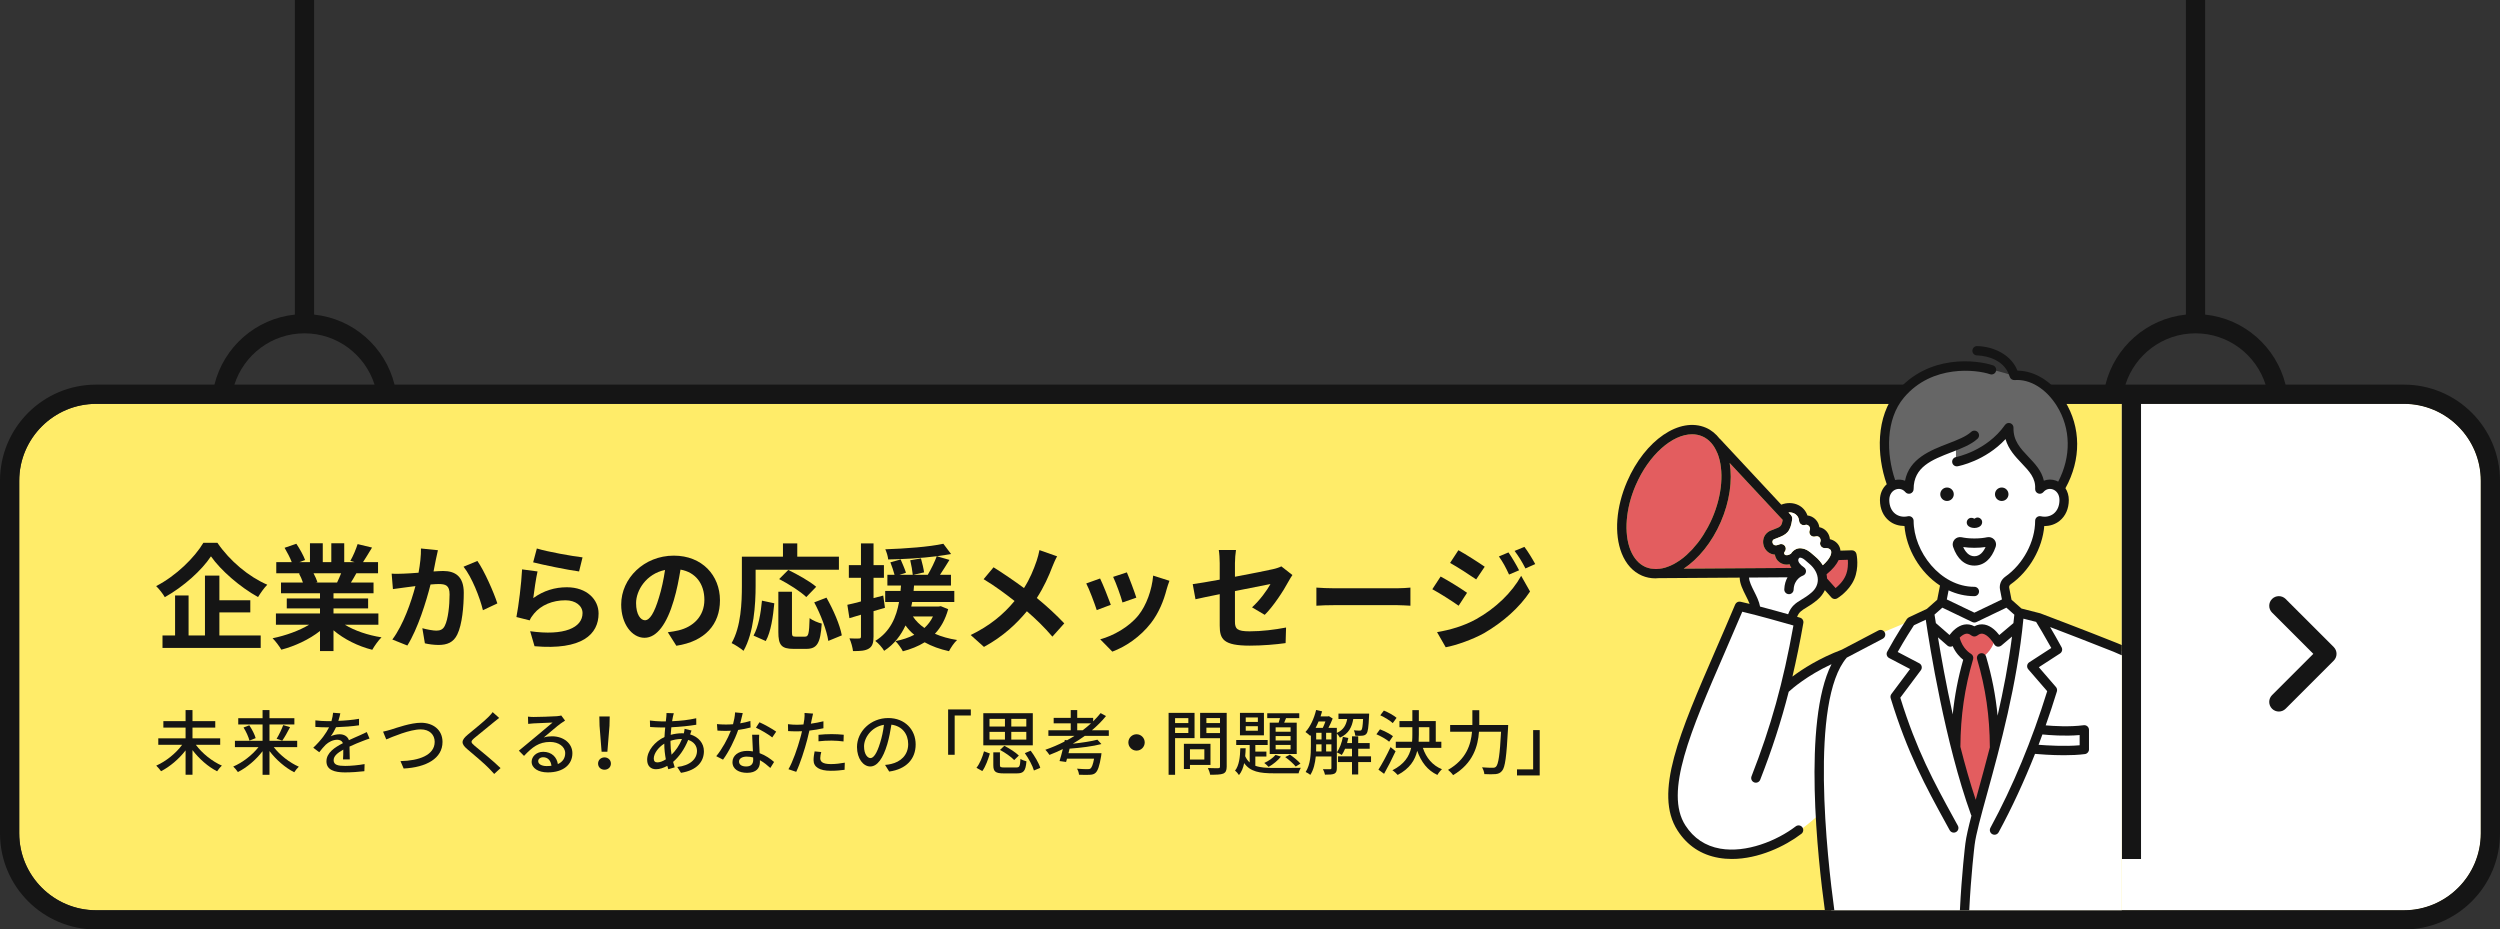 <?xml version="1.0" encoding="UTF-8"?>
<svg width="390px" height="145px" viewBox="0 0 390 145" version="1.1" xmlns="http://www.w3.org/2000/svg" xmlns:xlink="http://www.w3.org/1999/xlink">
    <rect x="0" y="0" width="390" height="145" fill="#333333" stroke="none"/>
    <title>banner_lp_pc</title>
    <g id="banner_lp_pc" stroke="none" stroke-width="1" fill="none" fill-rule="evenodd">
        <path d="M387,130 C387,136.617 381.617,142 375,142 L15,142 C8.383,142 3,136.617 3,130 L3,75 C3,68.383 8.383,63 15,63 L375,63 C381.617,63 387,68.383 387,75 L387,130 Z" id="Fill-1" fill="#FFEC69"></path>
        <path d="M387,130 C387,136.617 381.617,142 375,142 L331,142 L331,63 L375,63 C381.617,63 387,68.383 387,75 L387,130 Z" id="Fill-3" fill="#FFFFFF"></path>
        <path d="M364.5,102.001 L364.5,102.001 C364.5,102.398 364.342,102.779 364.061,103.061 L356.56,110.561 C355.974,111.147 355.024,111.147 354.439,110.561 C353.853,109.975 353.853,109.025 354.439,108.439 L360.879,102.001 L354.439,95.561 C353.853,94.975 353.853,94.025 354.439,93.439 C355.025,92.853 355.974,92.853 356.56,93.439 L364.061,100.939 C364.342,101.222 364.5,101.603 364.5,102.001" id="Fill-5" fill="#151515"></path>
        <g id="text" transform="translate(24.374, 110.672)" fill="#151515">
            <path d="M9.977,5.522 L9.977,4.51 L5.654,4.51 L5.654,2.838 L9.207,2.838 L9.207,1.826 L5.654,1.826 L5.654,0.099 L4.576,0.099 L4.576,1.826 L1.111,1.826 L1.111,2.838 L4.576,2.838 L4.576,4.51 L0.319,4.51 L0.319,5.522 L4.037,5.522 C3.069,6.853 1.496,8.107 0,8.767 C0.231,8.987 0.572,9.383 0.748,9.636 C2.123,8.932 3.531,7.744 4.576,6.391 L4.576,10.186 L5.654,10.186 L5.654,6.347 C6.699,7.711 8.107,8.954 9.493,9.647 C9.68,9.383 9.999,8.976 10.241,8.767 C8.745,8.118 7.161,6.853 6.182,5.522 L9.977,5.522 Z" id="Fill-68"></path>
            <path d="M21.988,5.885 L21.988,4.895 L17.665,4.895 L17.665,2.343 L21.548,2.343 L21.548,1.364 L17.665,1.364 L17.665,0.099 L16.587,0.099 L16.587,1.364 L12.792,1.364 L12.792,2.343 L16.587,2.343 L16.587,4.895 L12.275,4.895 L12.275,5.885 L15.949,5.885 C14.959,7.139 13.441,8.305 12.011,8.91 C12.242,9.119 12.572,9.504 12.737,9.768 C14.123,9.075 15.553,7.865 16.587,6.512 L16.587,10.197 L17.665,10.197 L17.665,6.49 C18.699,7.854 20.129,9.097 21.526,9.801 C21.691,9.526 22.021,9.141 22.241,8.932 C20.822,8.316 19.304,7.139 18.336,5.885 L21.988,5.885 Z M13.617,2.816 C14.024,3.454 14.409,4.323 14.541,4.862 L15.509,4.477 C15.366,3.927 14.937,3.102 14.519,2.475 L13.617,2.816 Z M19.656,4.873 C20.03,4.345 20.492,3.509 20.877,2.761 L19.81,2.442 C19.568,3.091 19.139,3.993 18.776,4.576 L19.656,4.873 Z" id="Fill-70"></path>
            <path d="M30.192,7.799 C30.181,7.282 30.159,6.413 30.148,5.797 C30.907,5.445 31.611,5.148 32.172,4.939 C32.502,4.807 32.975,4.631 33.272,4.543 L32.843,3.531 C32.491,3.707 32.172,3.85 31.809,4.015 C31.292,4.246 30.731,4.477 30.06,4.796 C29.851,4.191 29.29,3.872 28.608,3.872 C28.179,3.872 27.563,3.993 27.222,4.191 C27.541,3.762 27.827,3.256 28.047,2.772 C29.224,2.728 30.566,2.64 31.633,2.475 L31.633,1.463 C30.632,1.639 29.488,1.738 28.41,1.782 C28.564,1.309 28.652,0.891 28.718,0.605 L27.585,0.517 C27.563,0.858 27.475,1.331 27.332,1.826 L26.694,1.826 C26.177,1.826 25.396,1.782 24.824,1.705 L24.824,2.728 C25.429,2.772 26.188,2.794 26.639,2.794 L26.958,2.794 C26.507,3.707 25.77,4.763 24.494,5.973 L25.429,6.677 C25.792,6.215 26.111,5.819 26.43,5.511 C26.892,5.082 27.552,4.73 28.234,4.73 C28.63,4.73 28.982,4.884 29.114,5.269 C27.86,5.907 26.551,6.754 26.551,8.096 C26.551,9.449 27.816,9.823 29.444,9.823 C30.423,9.823 31.677,9.735 32.469,9.636 L32.502,8.525 C31.545,8.701 30.357,8.811 29.477,8.811 C28.377,8.811 27.673,8.668 27.673,7.92 C27.673,7.282 28.256,6.787 29.18,6.27 C29.18,6.809 29.169,7.425 29.136,7.799 L30.192,7.799 Z" id="Fill-72"></path>
            <path d="M35.385,3.465 L35.88,4.675 C36.87,4.268 39.554,3.113 41.259,3.113 C42.656,3.113 43.437,3.96 43.437,5.049 C43.437,7.139 40.995,7.997 38.102,8.063 L38.597,9.218 C42.172,9.031 44.658,7.623 44.658,5.071 C44.658,3.168 43.173,2.079 41.303,2.079 C39.697,2.079 37.53,2.86 36.65,3.135 C36.243,3.256 35.781,3.388 35.385,3.465" id="Fill-74"></path>
            <path d="M52.479,0.418 C52.336,0.649 52.017,0.968 51.764,1.232 C51.027,1.969 49.443,3.223 48.607,3.927 C47.584,4.785 47.474,5.324 48.53,6.204 C49.531,7.051 51.291,8.536 51.885,9.174 C52.149,9.46 52.457,9.757 52.721,10.065 L53.711,9.152 C52.644,8.096 50.587,6.435 49.674,5.676 C49.025,5.126 49.025,4.983 49.652,4.444 C50.422,3.795 51.929,2.607 52.655,1.991 C52.875,1.826 53.216,1.529 53.491,1.32 L52.479,0.418 Z" id="Fill-76"></path>
            <path d="M60.882,8.833 C60.145,8.833 59.584,8.536 59.584,8.063 C59.584,7.722 59.914,7.458 60.365,7.458 C61.091,7.458 61.564,7.986 61.652,8.789 C61.41,8.822 61.157,8.833 60.882,8.833 L60.882,8.833 Z M63.181,0.946 C63.06,0.99 62.862,1.012 62.488,1.056 C61.894,1.111 59.43,1.177 58.858,1.177 C58.594,1.177 58.264,1.155 57.989,1.122 L58.022,2.255 C58.264,2.222 58.55,2.2 58.825,2.178 C59.397,2.145 61.256,2.068 61.828,2.046 C61.278,2.519 60.024,3.564 59.419,4.07 C58.781,4.598 57.417,5.742 56.57,6.435 L57.373,7.249 C58.66,5.885 59.694,5.071 61.432,5.071 C62.763,5.071 63.797,5.797 63.797,6.82 C63.797,7.612 63.39,8.195 62.653,8.525 C62.499,7.48 61.718,6.611 60.365,6.611 C59.298,6.611 58.561,7.359 58.561,8.162 C58.561,9.141 59.573,9.823 61.08,9.823 C63.522,9.823 64.919,8.58 64.919,6.831 C64.919,5.313 63.566,4.191 61.74,4.191 C61.311,4.191 60.893,4.235 60.453,4.378 C61.223,3.74 62.543,2.585 63.104,2.189 C63.302,2.046 63.555,1.881 63.775,1.738 L63.181,0.946 Z" id="Fill-78"></path>
            <path d="M69.475,6.6 L70.377,6.6 L70.707,2.552 L70.74,1.1 L69.123,1.1 L69.156,2.552 L69.475,6.6 Z M69.926,9.405 C70.476,9.405 70.927,9.02 70.927,8.448 C70.927,7.876 70.476,7.48 69.926,7.48 C69.376,7.48 68.925,7.876 68.925,8.448 C68.925,9.02 69.376,9.405 69.926,9.405 L69.926,9.405 Z" id="Fill-80"></path>
            <path d="M80.222,4.895 C80.706,4.741 81.289,4.609 81.949,4.609 L82.015,4.609 C81.586,5.665 81.014,6.446 80.387,7.062 C80.288,6.479 80.222,5.841 80.222,5.159 L80.222,4.895 Z M78.176,8.261 C77.791,8.261 77.615,8.063 77.615,7.656 C77.615,6.897 78.297,5.929 79.254,5.335 C79.254,6.171 79.353,7.018 79.496,7.788 C79.012,8.096 78.55,8.261 78.176,8.261 L78.176,8.261 Z M82.422,3.025 C82.411,3.212 82.356,3.531 82.301,3.729 C82.202,3.718 82.103,3.718 81.993,3.718 C81.454,3.718 80.838,3.806 80.255,3.96 C80.288,3.553 80.321,3.157 80.354,2.783 C81.696,2.717 83.148,2.574 84.248,2.387 L84.237,1.375 C83.082,1.639 81.839,1.782 80.475,1.837 C80.519,1.573 80.563,1.32 80.607,1.111 C80.64,0.957 80.684,0.759 80.739,0.594 L79.595,0.561 C79.606,0.715 79.584,0.946 79.573,1.133 L79.496,1.87 L78.902,1.87 C78.341,1.87 77.384,1.782 77.01,1.727 L77.043,2.739 C77.505,2.772 78.352,2.816 78.869,2.816 L79.397,2.816 C79.353,3.289 79.309,3.795 79.287,4.301 C77.78,4.994 76.581,6.457 76.581,7.854 C76.581,8.866 77.197,9.328 77.956,9.328 C78.539,9.328 79.166,9.108 79.727,8.8 C79.771,8.987 79.826,9.163 79.881,9.328 L80.882,9.031 C80.794,8.767 80.706,8.481 80.629,8.184 C81.509,7.436 82.378,6.27 82.983,4.752 C83.885,5.038 84.358,5.709 84.358,6.457 C84.358,7.722 83.302,8.756 81.278,8.976 L81.861,9.889 C84.446,9.482 85.436,8.063 85.436,6.512 C85.436,5.28 84.611,4.29 83.291,3.894 C83.357,3.696 83.434,3.432 83.5,3.289 L82.422,3.025 Z" id="Fill-82"></path>
            <path d="M96.711,3.465 C96.172,3.069 94.885,2.343 94.104,2.002 L93.554,2.849 C94.291,3.179 95.49,3.872 96.095,4.367 L96.711,3.465 Z M92.685,1.793 C92.19,1.947 91.651,2.079 91.101,2.167 C91.266,1.551 91.409,0.946 91.497,0.572 L90.298,0.462 C90.276,1.034 90.144,1.705 89.979,2.31 C89.594,2.343 89.22,2.354 88.857,2.354 C88.417,2.354 87.9,2.332 87.471,2.288 L87.548,3.3 C87.988,3.333 88.439,3.344 88.857,3.344 C89.121,3.344 89.374,3.333 89.638,3.322 C89.165,4.554 88.252,6.226 87.361,7.293 L88.417,7.832 C89.308,6.633 90.254,4.73 90.782,3.201 C91.508,3.102 92.179,2.959 92.718,2.816 L92.685,1.793 Z M93.125,7.876 C93.125,8.437 92.85,8.899 92.036,8.899 C91.288,8.899 90.914,8.58 90.914,8.118 C90.914,7.678 91.387,7.359 92.113,7.359 C92.465,7.359 92.806,7.403 93.114,7.491 C93.125,7.645 93.125,7.766 93.125,7.876 L93.125,7.876 Z M92.96,3.949 C92.982,4.664 93.037,5.687 93.081,6.545 C92.784,6.49 92.487,6.468 92.168,6.468 C90.815,6.468 89.891,7.194 89.891,8.217 C89.891,9.35 90.914,9.889 92.179,9.889 C93.609,9.889 94.17,9.141 94.17,8.217 L94.17,7.92 C94.819,8.272 95.369,8.745 95.798,9.13 L96.381,8.195 C95.831,7.711 95.061,7.161 94.126,6.82 C94.093,6.204 94.06,5.577 94.049,5.225 C94.038,4.785 94.027,4.411 94.06,3.949 L92.96,3.949 Z" id="Fill-84"></path>
            <path d="M103.311,4.972 C103.982,4.895 104.653,4.862 105.368,4.862 C106.017,4.862 106.666,4.928 107.216,4.994 L107.249,3.949 C106.633,3.883 105.973,3.85 105.346,3.85 C104.642,3.85 103.894,3.894 103.311,3.96 L103.311,4.972 Z M104.081,1.848 C103.454,2.002 102.783,2.134 102.123,2.222 L102.255,1.584 C102.299,1.364 102.387,0.924 102.464,0.649 L101.133,0.55 C101.155,0.792 101.144,1.188 101.1,1.54 C101.078,1.738 101.023,2.024 100.968,2.343 C100.583,2.376 100.22,2.387 99.879,2.387 C99.461,2.387 99.076,2.365 98.548,2.299 L98.57,3.377 C98.966,3.399 99.362,3.421 99.868,3.421 C100.143,3.421 100.429,3.41 100.737,3.399 C100.66,3.751 100.572,4.114 100.473,4.444 C100.066,5.973 99.285,8.217 98.625,9.328 L99.835,9.735 C100.429,8.503 101.155,6.259 101.551,4.719 C101.672,4.257 101.793,3.773 101.892,3.3 C102.64,3.212 103.399,3.091 104.081,2.937 L104.081,1.848 Z M102.706,6.545 C102.618,6.996 102.541,7.458 102.541,7.909 C102.541,8.987 103.454,9.57 105.225,9.57 C106.05,9.57 106.776,9.504 107.381,9.416 L107.414,8.305 C106.699,8.437 105.951,8.525 105.236,8.525 C103.85,8.525 103.586,8.085 103.586,7.59 C103.586,7.326 103.652,6.985 103.74,6.644 L102.706,6.545 Z" id="Fill-86"></path>
            <path d="M111.418,7.59 C110.978,7.59 110.417,7.018 110.417,5.764 C110.417,4.422 111.561,2.717 113.519,2.398 C113.409,3.355 113.2,4.345 112.925,5.203 C112.419,6.886 111.891,7.59 111.418,7.59 L111.418,7.59 Z M114.344,9.691 C117.006,9.317 118.469,7.733 118.469,5.456 C118.469,3.168 116.808,1.342 114.19,1.342 C111.462,1.342 109.317,3.443 109.317,5.863 C109.317,7.678 110.307,8.899 111.385,8.899 C112.474,8.899 113.376,7.656 114.036,5.434 C114.333,4.411 114.531,3.355 114.685,2.376 C116.357,2.585 117.303,3.828 117.303,5.412 C117.303,7.172 116.06,8.184 114.663,8.503 C114.399,8.569 114.08,8.624 113.695,8.657 L114.344,9.691 Z" id="Fill-88"></path>
            <polygon id="Fill-90" points="123.532 7.073 124.555 7.073 124.555 0.946 127.074 0.946 127.074 0 123.532 0"></polygon>
            <path d="M136.743,0.583 L136.743,5.599 L129.021,5.599 L129.021,0.583 L136.743,0.583 Z M132.398,3.498 L129.989,3.498 L129.989,4.708 L132.398,4.708 L132.398,3.498 Z M135.731,3.498 L133.388,3.498 L133.388,4.708 L135.731,4.708 L135.731,3.498 Z M132.398,1.474 L129.989,1.474 L129.989,2.662 L132.398,2.662 L132.398,1.474 Z M135.731,1.474 L133.388,1.474 L133.388,2.662 L135.731,2.662 L135.731,1.474 Z M134.565,7.194 C134.07,6.71 133.102,6.072 132.299,5.676 L131.628,6.314 C132.431,6.743 133.388,7.414 133.839,7.898 L134.565,7.194 Z M128.867,9.614 C129.395,8.888 129.78,7.766 130.044,6.875 L129.131,6.534 C128.889,7.414 128.482,8.448 127.954,9.108 L128.867,9.614 Z M132.299,9.053 C131.727,9.053 131.617,8.998 131.617,8.69 L131.617,6.688 L130.583,6.688 L130.583,8.69 C130.583,9.691 130.913,9.977 132.2,9.977 L134.246,9.977 C135.313,9.977 135.621,9.614 135.753,8.096 C135.478,8.03 135.038,7.876 134.818,7.711 C134.752,8.877 134.675,9.053 134.169,9.053 L132.299,9.053 Z M135.5,6.82 C136.105,7.667 136.71,8.789 136.919,9.526 L137.909,9.108 C137.678,8.349 137.029,7.26 136.413,6.435 L135.5,6.82 Z" id="Fill-92"></path>
            <path d="M143.673,3.245 L143.673,2.167 L145.829,2.167 C145.422,2.541 144.982,2.904 144.531,3.245 L143.673,3.245 Z M148.601,4.125 L148.601,3.245 L145.972,3.245 C146.775,2.563 147.523,1.826 148.161,1.034 L147.325,0.572 C146.973,1.012 146.577,1.441 146.159,1.859 L146.159,1.32 L143.673,1.32 L143.673,0.099 L142.661,0.099 L142.661,1.32 L139.999,1.32 L139.999,2.167 L142.661,2.167 L142.661,3.245 L139.174,3.245 L139.174,4.125 L143.244,4.125 C142.87,4.367 142.485,4.587 142.089,4.807 L141.737,4.763 L141.682,5.016 C140.725,5.511 139.713,5.94 138.701,6.292 C138.899,6.49 139.218,6.886 139.339,7.095 C140.043,6.82 140.736,6.523 141.429,6.182 C141.253,6.875 141.077,7.557 140.912,8.052 L141.935,8.195 C141.979,8.041 142.034,7.865 142.078,7.678 L146.302,7.678 C146.137,8.591 145.95,9.053 145.741,9.218 C145.62,9.306 145.477,9.317 145.268,9.317 C144.993,9.317 144.289,9.306 143.64,9.24 C143.805,9.504 143.937,9.9 143.948,10.186 C144.619,10.219 145.257,10.219 145.598,10.197 C146.016,10.175 146.28,10.12 146.533,9.889 C146.885,9.559 147.149,8.833 147.402,7.282 C147.424,7.128 147.457,6.831 147.457,6.831 L142.309,6.831 C142.364,6.6 142.419,6.358 142.485,6.116 C144.19,5.995 146.126,5.753 147.446,5.401 L146.819,4.719 C145.895,4.972 144.421,5.192 142.98,5.346 C143.629,4.961 144.256,4.565 144.85,4.125 L148.601,4.125 Z" id="Fill-94"></path>
            <path d="M151.65,5.148 C151.65,5.852 152.222,6.424 152.926,6.424 C153.63,6.424 154.202,5.852 154.202,5.148 C154.202,4.444 153.63,3.872 152.926,3.872 C152.222,3.872 151.65,4.444 151.65,5.148" id="Fill-95"></path>
            <path d="M161.975,0.539 L161.975,4.477 L158.939,4.477 L158.939,10.197 L157.927,10.197 L157.927,0.539 L161.975,0.539 Z M161.007,2.849 L158.939,2.849 L158.939,3.674 L161.007,3.674 L161.007,2.849 Z M161.007,1.353 L158.939,1.353 L158.939,2.123 L161.007,2.123 L161.007,1.353 Z M164.461,5.357 L164.461,8.657 L161.26,8.657 L161.26,9.295 L160.314,9.295 L160.314,5.357 L164.461,5.357 Z M163.504,6.215 L161.26,6.215 L161.26,7.81 L163.504,7.81 L163.504,6.215 Z M166.991,0.539 L166.991,8.899 C166.991,9.515 166.848,9.834 166.452,10.01 C166.045,10.175 165.396,10.186 164.406,10.186 C164.373,9.9 164.208,9.427 164.054,9.141 C164.432,9.159 164.817,9.164 165.124,9.165 L165.402,9.164 C165.443,9.164 165.481,9.164 165.516,9.164 L165.682,9.163 C165.891,9.152 165.946,9.086 165.946,8.888 L165.946,8.888 L165.946,4.488 L162.844,4.488 L162.844,0.539 L166.991,0.539 Z M165.946,2.849 L163.823,2.849 L163.823,3.685 L165.946,3.685 L165.946,2.849 Z M165.946,1.342 L163.823,1.342 L163.823,2.123 L165.946,2.123 L165.946,1.342 Z" id="Fill-96"></path>
            <path d="M178.31,0.594 L178.31,1.353 L176.253,1.353 C176.154,1.595 176.055,1.848 175.956,2.068 L175.956,2.068 L177.914,2.068 L177.914,6.952 L173.701,6.952 L173.701,2.068 L175.098,2.068 C175.175,1.837 175.241,1.595 175.307,1.353 L175.307,1.353 L173.316,1.353 L173.316,0.594 L178.31,0.594 Z M176.957,5.533 L174.625,5.533 L174.625,6.226 L176.957,6.226 L176.957,5.533 Z M176.957,4.158 L174.625,4.158 L174.625,4.84 L176.957,4.84 L176.957,4.158 Z M176.957,2.794 L174.625,2.794 L174.625,3.476 L176.957,3.476 L176.957,2.794 Z M176.121,7.436 C176.704,7.843 177.408,8.47 177.76,8.91 L178.497,8.448 C178.134,8.03 177.441,7.436 176.836,7.051 L176.121,7.436 Z M174.603,7.095 C174.207,7.579 173.525,8.041 172.854,8.349 C173.052,8.481 173.371,8.8 173.525,8.965 C174.207,8.591 174.977,7.964 175.45,7.359 L174.603,7.095 Z M172.799,0.539 L172.799,4.037 L169.059,4.037 L169.059,0.539 L172.799,0.539 Z M171.853,2.618 L169.961,2.618 L169.961,3.322 L171.853,3.322 L171.853,2.618 Z M171.853,1.254 L169.961,1.254 L169.961,1.947 L171.853,1.947 L171.853,1.254 Z M171.457,7.348 L173.184,7.348 L173.184,6.578 L171.457,6.578 L171.457,5.544 L173.382,5.544 L173.382,4.763 L168.476,4.763 L168.476,5.544 L170.577,5.544 L170.577,8.272 C170.291,8.019 170.06,7.7 169.873,7.293 C169.917,6.886 169.939,6.479 169.95,6.061 L169.114,6.061 C169.081,7.392 168.927,8.778 168.289,9.548 C168.498,9.702 168.784,10.032 168.905,10.241 C169.312,9.757 169.565,9.108 169.719,8.371 C170.654,9.724 172.15,9.966 174.383,9.966 L178.211,9.966 C178.255,9.702 178.42,9.317 178.552,9.108 C177.804,9.13 174.988,9.13 174.383,9.13 C173.206,9.13 172.227,9.075 171.457,8.789 L171.457,7.348 Z" id="Fill-97"></path>
            <path d="M180.939,0.088 L181.874,0.297 C181.797,0.561 181.72,0.825 181.632,1.089 L181.632,1.089 L182.787,1.089 L182.93,1.045 L183.524,1.419 C183.348,1.881 183.106,2.409 182.864,2.871 L182.864,2.871 L184.173,2.871 L184.173,3.663 C185.218,3.201 185.614,2.431 185.79,1.496 L185.79,1.496 L184.426,1.496 L184.426,0.649 L189.211,0.649 L189.211,0.649 L189.21,0.753 C189.209,0.832 189.206,0.938 189.2,1.001 C189.123,2.783 189.024,3.52 188.793,3.784 C188.639,3.982 188.452,4.059 188.166,4.092 C187.935,4.125 187.495,4.125 187.055,4.103 C187.033,3.839 186.945,3.487 186.824,3.256 C187.209,3.3 187.561,3.3 187.715,3.3 C187.858,3.311 187.946,3.289 188.012,3.201 C188.133,3.069 188.21,2.618 188.265,1.496 L188.265,1.496 L186.736,1.496 C186.516,2.783 186.01,3.795 184.657,4.4 C184.558,4.213 184.36,3.938 184.173,3.762 L184.173,3.762 L184.173,9.141 C184.173,9.581 184.085,9.867 183.788,10.021 C183.48,10.164 183.04,10.175 182.325,10.175 C182.281,9.944 182.138,9.537 182.006,9.317 C182.299,9.323 182.572,9.326 182.78,9.327 L183.072,9.328 L183.072,9.328 L183.128,9.328 C183.271,9.317 183.326,9.273 183.326,9.13 L183.326,9.13 L183.326,7.337 L180.884,7.337 C180.785,8.36 180.554,9.416 180.037,10.208 C179.883,10.076 179.509,9.845 179.311,9.757 C180.048,8.602 180.125,6.985 180.125,5.753 L180.125,5.753 L180.125,4.004 L180.026,4.125 C179.861,3.971 179.487,3.652 179.278,3.52 C180.037,2.695 180.62,1.419 180.939,0.088 L180.939,0.088 Z M181.786,5.445 L180.95,5.445 L180.95,5.764 C180.95,6.017 180.95,6.281 180.939,6.556 L180.939,6.556 L181.786,6.556 L181.786,5.445 Z M183.326,5.445 L182.501,5.445 L182.501,6.556 L183.326,6.556 L183.326,5.445 Z M181.786,3.641 L180.95,3.641 L180.95,4.686 L181.786,4.686 L181.786,3.641 Z M183.326,3.641 L182.501,3.641 L182.501,4.686 L183.326,4.686 L183.326,3.641 Z M182.391,1.881 L181.324,1.881 C181.181,2.222 181.027,2.563 180.862,2.871 L180.862,2.871 L181.984,2.871 C182.127,2.585 182.27,2.222 182.391,1.881 L182.391,1.881 Z M189.508,7.315 L187.506,7.315 L187.506,6.127 L189.299,6.127 L189.299,5.247 L187.506,5.247 L187.506,4.191 L186.538,4.191 L186.538,5.247 L185.768,5.247 C185.845,4.983 185.911,4.719 185.966,4.455 L185.119,4.279 C184.943,5.192 184.624,6.083 184.173,6.699 C184.382,6.787 184.767,6.974 184.943,7.106 C185.13,6.831 185.306,6.501 185.46,6.127 L186.538,6.127 L186.538,7.315 L184.36,7.315 L184.36,8.206 L186.538,8.206 L186.538,10.142 L187.506,10.142 L187.506,8.206 L189.508,8.206 L189.508,7.315 Z" id="Fill-98"></path>
            <path d="M193.49,1.309 C193.05,0.924 192.192,0.451 191.51,0.176 L190.949,0.913 C191.642,1.232 192.489,1.749 192.896,2.134 L193.49,1.309 Z M192.929,4.169 C192.478,3.817 191.587,3.366 190.905,3.102 L190.344,3.872 C191.048,4.169 191.917,4.664 192.335,5.038 L192.929,4.169 Z M192.555,5.874 C191.972,7.139 191.202,8.547 190.663,9.394 L191.543,10.043 C192.137,8.987 192.808,7.678 193.336,6.523 L192.555,5.874 Z M196.966,2.772 L198.605,2.772 L198.605,5.038 L196.933,5.038 C196.955,4.642 196.966,4.257 196.966,3.861 L196.966,2.772 Z M200.475,5.995 L200.475,5.038 L199.606,5.038 L199.606,1.815 L196.966,1.815 L196.966,0.11 L195.954,0.11 L195.954,1.815 L193.941,1.815 L193.941,2.772 L195.954,2.772 L195.954,3.85 C195.954,4.246 195.943,4.642 195.91,5.038 L193.369,5.038 L193.369,5.995 L195.767,5.995 C195.459,7.326 194.7,8.547 192.841,9.493 C193.094,9.647 193.49,10.01 193.666,10.219 C195.547,9.229 196.372,7.898 196.713,6.457 C197.329,8.206 198.33,9.515 199.859,10.219 C200.013,9.933 200.343,9.526 200.574,9.328 C199.1,8.745 198.11,7.546 197.593,5.995 L200.475,5.995 Z" id="Fill-99"></path>
            <path d="M206.393,2.431 L206.393,2.156 L206.393,0.121 L205.315,0.121 L205.315,2.156 L205.315,2.431 L201.85,2.431 L201.85,3.476 L205.26,3.476 C205.095,5.456 204.38,7.788 201.52,9.427 C201.762,9.614 202.147,9.999 202.312,10.252 C205.436,8.404 206.184,5.742 206.349,3.476 L209.792,3.476 C209.605,7.073 209.374,8.58 209,8.932 C208.868,9.064 208.736,9.097 208.494,9.097 C208.219,9.097 207.548,9.097 206.822,9.031 C207.02,9.339 207.163,9.79 207.185,10.087 C207.834,10.12 208.538,10.131 208.934,10.087 C209.363,10.043 209.649,9.933 209.946,9.581 C210.43,9.02 210.639,7.392 210.881,2.937 C210.892,2.794 210.903,2.431 210.903,2.431 L206.393,2.431 Z" id="Fill-100"></path>
            <polygon id="Fill-101" points="215.82 3.223 214.797 3.223 214.797 9.35 212.278 9.35 212.278 10.296 215.82 10.296"></polygon>
        </g>
        <g id="text" transform="translate(24.36, 84.682)" fill="#151515">
            <path d="M7.362,0 C6.012,2.286 3.114,5.148 0,6.75 C0.468,7.2 1.08,7.992 1.35,8.478 C4.32,6.804 7.092,4.302 8.55,2.106 C10.098,4.32 13.104,6.912 15.894,8.46 C16.308,7.794 16.794,7.092 17.334,6.534 C14.454,5.292 11.502,2.844 9.558,0 L7.362,0 Z M9.864,10.854 L14.688,10.854 L14.688,8.964 L9.864,8.964 L9.864,5.112 L7.614,5.112 L7.614,14.454 L5.058,14.454 L5.058,8.208 L2.952,8.208 L2.952,14.454 L0.99,14.454 L0.99,16.398 L16.308,16.398 L16.308,14.454 L9.864,14.454 L9.864,10.854 Z" id="Fill-7"></path>
            <path d="M28.854,4.752 C28.656,5.238 28.44,5.76 28.224,6.192 L24.858,6.192 L25.164,6.138 C25.038,5.742 24.804,5.22 24.552,4.752 L28.854,4.752 Z M34.668,12.78 L34.668,11.016 L27.666,11.016 L27.666,10.224 L33.066,10.224 L33.066,8.676 L27.666,8.676 L27.666,7.866 L33.912,7.866 L33.912,6.192 L30.384,6.192 C30.654,5.76 30.942,5.274 31.23,4.752 L34.614,4.752 L34.614,3.006 L32.274,3.006 C32.688,2.376 33.174,1.566 33.678,0.738 L31.428,0.198 C31.176,0.99 30.726,2.07 30.294,2.808 L30.942,3.006 L29.34,3.006 L29.34,0.072 L27.324,0.072 L27.324,3.006 L25.992,3.006 L25.992,0.072 L23.994,0.072 L23.994,3.006 L22.356,3.006 L23.238,2.682 C22.986,1.98 22.392,0.918 21.87,0.144 L20.034,0.774 C20.43,1.458 20.898,2.322 21.15,3.006 L18.738,3.006 L18.738,4.752 L22.5,4.752 L22.284,4.788 C22.518,5.202 22.752,5.742 22.896,6.192 L19.476,6.192 L19.476,7.866 L25.56,7.866 L25.56,8.676 L20.376,8.676 L20.376,10.224 L25.56,10.224 L25.56,11.016 L18.684,11.016 L18.684,12.78 L23.85,12.78 C22.302,13.716 20.178,14.472 18.162,14.886 C18.612,15.318 19.224,16.146 19.53,16.668 C21.672,16.11 23.886,15.066 25.56,13.752 L25.56,16.884 L27.666,16.884 L27.666,13.644 C29.322,15.048 31.5,16.128 33.714,16.686 C34.038,16.11 34.668,15.21 35.154,14.742 C33.066,14.418 30.978,13.716 29.448,12.78 L34.668,12.78 Z" id="Fill-13"></path>
            <path d="M41.31,0.882 C41.328,1.998 41.184,3.294 40.932,4.662 C40.032,4.734 39.186,4.788 38.628,4.806 C37.98,4.824 37.386,4.86 36.738,4.806 L36.936,7.218 C37.494,7.128 38.412,7.002 38.916,6.948 C39.258,6.894 39.816,6.822 40.446,6.75 C39.798,9.18 38.592,12.744 36.846,15.084 L39.186,16.02 C40.824,13.392 42.12,9.198 42.804,6.498 C43.308,6.462 43.74,6.426 44.028,6.426 C45.162,6.426 45.774,6.624 45.774,8.046 C45.774,9.81 45.54,11.934 45.036,12.924 C44.766,13.518 44.298,13.698 43.704,13.698 C43.236,13.698 42.21,13.518 41.526,13.32 L41.922,15.678 C42.516,15.822 43.362,15.93 44.046,15.93 C45.396,15.93 46.386,15.534 46.98,14.292 C47.736,12.744 47.988,9.9 47.988,7.794 C47.988,5.238 46.656,4.392 44.766,4.392 C44.406,4.392 43.866,4.428 43.272,4.464 C43.398,3.816 43.542,3.168 43.632,2.628 C43.722,2.178 43.848,1.62 43.956,1.152 L41.31,0.882 Z M47.952,3.726 C49.23,5.31 50.508,8.532 50.976,10.512 L53.226,9.45 C52.686,7.758 51.192,4.356 50.112,2.826 L47.952,3.726 Z" id="Fill-18"></path>
            <path d="M58.812,3.042 C60.198,3.402 64.176,4.23 65.976,4.464 L66.516,2.268 C64.95,2.088 61.08,1.404 59.388,0.882 L58.812,3.042 Z M59.496,4.464 L57.084,4.14 C56.976,6.354 56.544,9.828 56.202,11.574 L58.272,12.096 C58.416,11.736 58.614,11.448 58.938,11.052 C60.054,9.702 61.836,8.964 63.852,8.964 C65.418,8.964 66.516,9.81 66.516,10.962 C66.516,13.23 63.69,14.544 58.344,13.788 L59.028,16.128 C66.444,16.776 69.018,14.274 69.018,11.016 C69.018,8.856 67.2,6.93 64.068,6.93 C62.214,6.93 60.45,7.452 58.83,8.622 C58.956,7.596 59.262,5.454 59.496,4.464 L59.496,4.464 Z" id="Fill-23"></path>
            <path d="M76.254,12.078 C75.588,12.078 74.868,11.196 74.868,9.396 C74.868,7.434 76.434,4.842 79.386,4.23 C79.17,5.706 78.846,7.236 78.432,8.55 C77.712,10.962 76.992,12.078 76.254,12.078 L76.254,12.078 Z M81.15,16.056 C85.65,15.372 87.954,12.708 87.954,8.964 C87.954,5.076 85.164,1.998 80.754,1.998 C76.128,1.998 72.546,5.526 72.546,9.63 C72.546,12.636 74.22,14.814 76.182,14.814 C78.126,14.814 79.674,12.618 80.736,9.018 C81.24,7.344 81.546,5.688 81.798,4.176 C84.192,4.59 85.524,6.426 85.524,8.892 C85.524,11.484 83.76,13.122 81.474,13.662 C81.006,13.77 80.502,13.86 79.818,13.95 L81.15,16.056 Z" id="Fill-28"></path>
            <path d="M93.516,4.194 L106.512,4.194 L106.512,2.16 L100.014,2.16 L100.014,0.09 L97.782,0.09 L97.782,2.16 L91.374,2.16 L91.374,6.696 C91.374,9.288 91.248,13.068 89.772,15.642 C90.276,15.876 91.23,16.488 91.626,16.848 C93.246,14.04 93.516,9.594 93.516,6.696 L93.516,4.194 Z M102.966,6.858 C101.994,6.012 100.05,4.932 98.61,4.23 L97.188,5.652 C98.664,6.408 100.554,7.614 101.418,8.46 L102.966,6.858 Z M95.1,15.318 C95.91,13.878 96.234,11.502 96.432,9.432 L94.506,9.018 C94.326,11.016 93.948,13.104 93.192,14.472 L95.1,15.318 Z M99.762,14.634 C99.258,14.634 99.186,14.544 99.186,13.896 L99.186,7.632 L97.062,7.632 L97.062,13.914 C97.062,15.912 97.512,16.542 99.42,16.542 L101.418,16.542 C103.092,16.542 103.632,15.678 103.83,12.6 C103.272,12.456 102.39,12.114 101.94,11.736 C101.868,14.22 101.76,14.634 101.22,14.634 L99.762,14.634 Z M102.66,9.288 C103.686,11.196 104.622,13.698 104.856,15.3 L106.962,14.436 C106.674,12.798 105.63,10.422 104.568,8.55 L102.66,9.288 Z" id="Fill-33"></path>
            <path d="M113.424,8.226 L111.912,8.622 L111.912,5.454 L113.532,5.454 L113.532,3.474 L111.912,3.474 L111.912,0.09 L109.95,0.09 L109.95,3.474 L108.06,3.474 L108.06,5.454 L109.95,5.454 L109.95,9.144 C109.158,9.36 108.438,9.54 107.826,9.666 L108.15,11.754 L109.95,11.214 L109.95,14.616 C109.95,14.85 109.86,14.922 109.644,14.922 C109.428,14.94 108.816,14.94 108.15,14.904 C108.42,15.48 108.654,16.362 108.708,16.884 C109.878,16.902 110.652,16.83 111.192,16.488 C111.732,16.146 111.912,15.606 111.912,14.616 L111.912,10.656 C112.506,10.494 113.1,10.314 113.694,10.134 L113.424,8.226 Z M121.182,11.484 C120.858,12.186 120.39,12.78 119.85,13.284 C119.094,12.762 118.5,12.168 118.05,11.484 L121.182,11.484 Z M122.406,9.882 L122.064,9.936 L117.798,9.936 C117.852,9.702 117.888,9.468 117.942,9.234 L124.512,9.234 L124.512,7.506 L118.158,7.506 C118.194,7.218 118.212,6.948 118.23,6.66 L123.99,6.66 L123.99,4.986 L122.28,4.986 C122.748,4.284 123.27,3.456 123.756,2.664 L121.776,2.088 C122.586,1.98 123.324,1.872 124.008,1.746 L122.802,0.144 C120.588,0.63 116.898,0.9 113.748,1.008 C113.946,1.44 114.162,2.124 114.198,2.592 C116.61,2.556 119.382,2.394 121.776,2.088 C121.452,2.97 120.876,4.14 120.372,4.986 L118.122,4.986 L119.796,4.608 C119.724,4.05 119.508,3.132 119.31,2.43 L117.636,2.718 C117.816,3.456 117.978,4.392 118.032,4.986 L115.962,4.986 L116.97,4.662 C116.808,4.122 116.43,3.258 116.142,2.592 L114.54,3.042 C114.774,3.636 115.044,4.428 115.188,4.986 L114.072,4.986 L114.072,6.66 L116.196,6.66 C116.16,6.93 116.142,7.218 116.124,7.506 L113.73,7.506 L113.73,9.234 L115.89,9.234 C115.476,11.538 114.558,13.842 112.182,15.3 C112.668,15.66 113.28,16.344 113.568,16.848 C115.17,15.804 116.196,14.4 116.898,12.888 C117.294,13.428 117.744,13.932 118.266,14.346 C117.402,14.796 116.412,15.12 115.332,15.336 C115.692,15.678 116.268,16.47 116.484,16.92 C117.726,16.596 118.896,16.128 119.886,15.516 C120.984,16.128 122.262,16.596 123.684,16.902 C123.954,16.362 124.494,15.57 124.944,15.156 C123.666,14.958 122.514,14.634 121.488,14.184 C122.424,13.194 123.108,11.952 123.558,10.35 L122.406,9.882 Z" id="Fill-38"></path>
            <path d="M137.796,1.134 C137.706,1.602 137.526,2.34 137.364,2.79 C136.878,4.194 136.302,5.616 135.384,7.056 C133.926,5.976 132.072,4.716 130.632,3.816 L129.084,5.67 C130.92,6.768 132.63,8.064 133.908,9.072 C132.144,11.214 130.002,12.96 127.068,14.382 L129.138,16.236 C132.18,14.58 134.25,12.582 135.834,10.674 C137.274,11.916 138.552,13.158 139.812,14.634 L141.666,12.564 C140.46,11.286 138.966,9.9 137.382,8.604 C138.462,6.948 139.272,5.148 139.812,3.708 C139.974,3.294 140.316,2.502 140.55,2.106 L137.796,1.134 Z" id="Fill-43"></path>
            <path d="M151.43,4.608 L149.288,5.31 C149.738,6.246 150.53,8.424 150.746,9.306 L152.906,8.55 C152.654,7.722 151.772,5.382 151.43,4.608 L151.43,4.608 Z M155.534,5.112 C155.336,7.362 154.472,9.756 153.248,11.286 C151.754,13.158 149.252,14.526 147.272,15.048 L149.162,16.974 C151.268,16.182 153.518,14.67 155.192,12.51 C156.416,10.926 157.172,9.054 157.64,7.236 C157.748,6.876 157.856,6.498 158.072,5.922 L155.534,5.112 Z M147.254,5.562 L145.094,6.336 C145.526,7.128 146.426,9.522 146.732,10.494 L148.928,9.666 C148.568,8.658 147.704,6.48 147.254,5.562 L147.254,5.562 Z" id="Fill-48"></path>
            <path d="M172.936,11.232 C174.232,9.972 175.87,7.488 176.662,5.994 C176.824,5.67 177.094,5.274 177.256,5.022 L175.528,3.672 C175.186,3.852 174.754,3.978 174.25,4.104 C173.44,4.284 170.92,4.806 168.292,5.292 L168.292,3.168 C168.292,2.556 168.364,1.656 168.454,1.116 L165.772,1.116 C165.862,1.656 165.916,2.574 165.916,3.168 L165.916,5.742 C164.134,6.066 162.55,6.336 161.704,6.444 L162.136,8.802 C162.892,8.622 164.314,8.334 165.916,8.01 L165.916,12.924 C165.916,15.048 166.51,16.038 170.614,16.038 C172.54,16.038 174.7,15.858 176.194,15.642 L176.266,13.212 C174.484,13.554 172.486,13.806 170.578,13.806 C168.616,13.806 168.292,13.41 168.292,12.294 L168.292,7.524 C170.848,7.02 173.278,6.534 173.836,6.426 C173.332,7.362 172.144,9 170.956,10.062 L172.936,11.232 Z" id="Fill-53"></path>
            <path d="M180.996,9.81 C181.662,9.756 182.868,9.72 183.894,9.72 L193.56,9.72 C194.316,9.72 195.234,9.792 195.666,9.81 L195.666,6.984 C195.198,7.02 194.388,7.092 193.56,7.092 L183.894,7.092 C182.958,7.092 181.644,7.038 180.996,6.984 L180.996,9.81 Z" id="Fill-58"></path>
            <path d="M210.962,1.494 L209.468,2.124 C210.116,3.042 210.53,3.816 211.052,4.95 L212.618,4.284 C212.204,3.456 211.484,2.25 210.962,1.494 M213.446,0.63 L211.916,1.26 C212.582,2.16 213.032,2.862 213.608,3.996 L215.138,3.312 C214.706,2.52 214.004,1.35 213.446,0.63 M203.15,1.152 L201.854,3.132 C203.042,3.798 204.914,5.004 205.922,5.706 L207.254,3.726 C206.318,3.078 204.338,1.8 203.15,1.152 M199.82,13.932 L201.17,16.29 C202.754,16.002 205.346,15.102 207.182,14.076 C210.116,12.366 212.672,10.098 214.328,7.596 L212.942,5.148 C211.52,7.722 209,10.188 205.94,11.898 C203.996,12.978 201.836,13.59 199.82,13.932 M200.378,5.256 L199.082,7.236 C200.288,7.884 202.16,9.09 203.186,9.81 L204.5,7.794 C203.582,7.146 201.602,5.904 200.378,5.256" id="Fill-63"></path>
        </g>
        <path d="M387,130 C387,136.617 381.617,142 375,142 L15,142 C8.383,142 3,136.617 3,130 L3,75 C3,68.383 8.383,63 15,63 L33.023,63 L36.025,63 L58.975,63 L61.976,63 L328.023,63 L331,63 L331,134 L334,134 L334,63 L353.975,63 L356.976,63 L375,63 C381.617,63 387,68.383 387,75 L387,130 Z M47.5,52 C52.628,52 56.952,55.363 58.432,60 L36.568,60 C38.047,55.363 42.372,52 47.5,52 L47.5,52 Z M342.5,52 C347.628,52 351.952,55.363 353.432,60 L331.568,60 C333.047,55.363 337.372,52 342.5,52 L342.5,52 Z M375,60 L356.547,60 C355.099,54.157 350.125,49.707 344,49.078 L344,0 L341,0 L341,49.078 C334.874,49.707 329.901,54.157 328.452,60 L61.547,60 C60.099,54.157 55.125,49.707 49,49.078 L49,0 L46,0 L46,49.078 C39.874,49.707 34.901,54.157 33.452,60 L15,60 C6.716,60 0,66.716 0,75 L0,130 C0,138.284 6.716,145 15,145 L375,145 C383.284,145 390,138.284 390,130 L390,75 C390,66.716 383.284,60 375,60 L375,60 Z" id="frame" fill="#151515"></path>
        <g id="illust" transform="translate(252.267, 53.989)">
            <path d="M16.181,27.424 C17.553,24.257 18.019,20.974 17.56,18.237 L25.831,27.112 C25.678,28.115 25.47,28.204 24.482,28.579 L23.98,28.773 C23.324,29.035 22.879,29.604 22.793,30.294 C22.702,31.013 23.016,31.749 23.592,32.168 C23.892,32.387 24.243,32.509 24.619,32.533 C24.665,32.879 24.816,33.214 25.069,33.492 C25.374,33.827 25.86,34.091 26.464,34.091 C26.606,34.091 26.756,34.07 26.91,34.039 C26.969,34.221 27.056,34.411 27.184,34.609 L10.398,34.719 C12.667,33.21 14.781,30.655 16.181,27.424" id="Fill-102" fill="#E35D5F"></path>
            <path d="M78.733,47.573 C78.402,47.37 78.068,47.178 77.733,47.01 C72.797,45.51 65.977,42.644 65.977,42.644 L62.737,41.606 L62.737,41.606 L60.85,39.94 L60.85,39.94 L60.164,37.091 C60.164,37.091 64.622,35.211 65.993,27.348 C69.65,27.69 71.308,23.018 68.694,21.754 C66.365,16.387 61.421,12.467 55.735,12.467 C50.048,12.467 45.104,16.387 42.776,21.754 C40.162,23.018 41.819,27.69 45.477,27.348 C46.848,35.211 51.306,37.091 51.306,37.091 L50.62,39.94 L50.62,39.94 L48.733,41.606 L48.733,41.606 L45.628,42.906 L39.97,45.307 C39.97,45.307 37.637,46.828 34.854,48.127 C32.482,49.235 30.172,50.54 26.13,53.53 C26.949,49.17 28.338,43.069 28.338,43.069 C26.249,42.471 20.15,40.84 19.094,40.593 C15.459,49.607 10.096,59.354 9.154,66.249 C8.267,72.745 8.787,74.994 11.855,77.248 C16.855,80.921 24.379,79.771 31.702,72.891 L33.403,88.01 L78.733,88.01 L78.733,47.573 Z" id="Fill-104" fill="#FFFFFF"></path>
            <path d="M42.777,21.754 C43.995,21.268 45.408,22.094 45.408,22.094 C45.554,18.354 51.109,16.022 52.863,15.633 L52.863,18.013 C57.442,16.604 60.123,14.516 60.805,13.058 C61.779,18.208 65.482,17.916 65.92,21.997 C67.236,20.928 69.039,22.143 69.039,22.143 C72.596,16.119 70.598,4.119 61.925,4.654 C54.373,2.176 49.647,2.711 45.603,6.306 C41.559,9.9 40.731,14.807 42.777,21.754" id="Fill-105" fill="#666666"></path>
            <path d="M52.646,45.261 C53.268,44.226 55.052,44.23 55.735,44.585 C57.108,43.858 58.231,44.481 58.878,45.729 C58.596,47.586 56.862,48.637 56.862,48.637 C56.862,48.637 59.02,55.002 59.017,62.156 L55.904,72.891 C53.742,66.974 52.522,61.399 52.522,61.399 C52.522,61.399 53.467,51.287 54.839,48.637 C52.898,47.544 52.646,45.261 52.646,45.261" id="Fill-106" fill="#E35D5F"></path>
            <path d="M52.522,23.114 C52.522,23.694 52.05,24.164 51.469,24.164 C50.887,24.164 50.415,23.694 50.415,23.114 C50.415,22.534 50.887,22.063 51.469,22.063 C52.05,22.063 52.522,22.534 52.522,23.114" id="Fill-107" fill="#151515"></path>
            <path d="M61.056,23.114 C61.056,23.694 60.585,24.164 60.003,24.164 C59.421,24.164 58.949,23.694 58.949,23.114 C58.949,22.534 59.421,22.063 60.003,22.063 C60.585,22.063 61.056,22.534 61.056,23.114" id="Fill-108" fill="#151515"></path>
            <path d="M55.735,28.378 C55.193,28.378 54.879,28.14 54.795,28.067 C54.491,27.802 54.461,27.341 54.726,27.038 C54.97,26.758 55.382,26.711 55.682,26.913 L55.796,26.913 C56.099,26.648 56.521,26.707 56.785,27.01 C57.05,27.314 56.979,27.802 56.676,28.067 C56.592,28.14 56.277,28.378 55.735,28.378 L55.735,28.378 Z" id="Fill-109" fill="#151515"></path>
            <path d="M53.99,31.348 C54.325,32.086 54.871,32.785 55.735,32.785 C56.601,32.785 57.147,32.086 57.481,31.348 C56.409,31.509 55.06,31.509 53.99,31.348 M55.735,34.243 C54.233,34.243 53.053,33.203 52.412,31.314 C52.279,30.922 52.367,30.488 52.642,30.18 C52.919,29.869 53.346,29.735 53.753,29.823 C54.147,29.909 54.811,30.012 55.735,30.012 C56.659,30.012 57.323,29.909 57.718,29.823 C58.125,29.736 58.552,29.87 58.828,30.18 C59.103,30.488 59.191,30.922 59.058,31.314 C58.419,33.203 57.239,34.243 55.735,34.243" id="Fill-110" fill="#151515"></path>
            <path d="M11.697,13.76 C8.625,13.76 4.965,16.943 2.901,21.706 C1.346,25.296 1.03,29.163 2.075,31.799 C2.591,33.098 3.414,34.022 4.454,34.47 C7.75,35.888 12.408,32.468 14.843,26.845 L14.843,26.844 C16.398,23.255 16.715,19.388 15.67,16.753 C15.154,15.453 14.331,14.529 13.291,14.08 C12.787,13.864 12.252,13.76 11.697,13.76" id="Fill-111" fill="#E35D5F"></path>
            <path d="M72.158,60.68 L72.158,62.272 C69.873,62.479 67.008,62.298 65.751,62.199 C65.955,61.664 66.153,61.124 66.35,60.584 C67.334,60.685 69.787,60.885 72.158,60.68 L72.158,60.68 Z M61.826,43.22 L59.621,45.082 C59.147,44.46 58.357,43.649 57.35,43.45 C56.799,43.341 56.249,43.435 55.735,43.714 C55.221,43.435 54.672,43.341 54.12,43.45 C53.119,43.648 52.332,44.451 51.857,45.072 L49.729,43.215 L49.517,41.888 L50.74,40.807 L55.42,43.054 C55.519,43.101 55.628,43.125 55.735,43.125 C55.843,43.125 55.951,43.101 56.051,43.054 L60.73,40.807 L61.97,41.903 L61.826,43.22 Z M59.358,57.654 C59.055,54.517 58.469,51.504 57.561,48.43 C57.447,48.044 57.043,47.822 56.655,47.938 C56.269,48.052 56.049,48.457 56.163,48.844 C57.497,53.358 58.128,57.733 58.149,62.61 C57.524,65.039 56.901,67.31 56.336,69.363 C56.201,69.85 56.072,70.321 55.946,70.781 C55.061,68.127 54.262,65.312 53.554,62.512 C53.583,57.675 54.213,53.328 55.538,48.843 C55.635,48.516 55.487,48.164 55.19,47.998 C55.132,47.965 53.853,47.212 53.445,45.479 C53.734,45.192 54.067,44.946 54.405,44.88 C54.588,44.844 54.882,44.833 55.277,45.152 C55.296,45.168 55.319,45.171 55.339,45.184 C55.38,45.211 55.421,45.232 55.466,45.25 C55.509,45.268 55.552,45.282 55.598,45.291 C55.644,45.3 55.689,45.303 55.737,45.303 C55.782,45.303 55.825,45.3 55.869,45.291 C55.917,45.283 55.961,45.268 56.007,45.249 C56.05,45.232 56.09,45.211 56.129,45.185 C56.15,45.172 56.174,45.168 56.193,45.152 C56.588,44.833 56.88,44.844 57.065,44.88 C57.848,45.033 58.62,46.142 58.828,46.519 C58.933,46.71 59.12,46.844 59.334,46.884 C59.379,46.892 59.423,46.896 59.467,46.896 C59.637,46.896 59.804,46.836 59.937,46.724 L61.606,45.315 C61.06,49.611 60.249,53.774 59.358,57.654 L59.358,57.654 Z M50.057,45.436 L51.524,46.717 C51.658,46.833 51.829,46.896 52.004,46.896 C52.046,46.896 52.088,46.892 52.131,46.885 C52.208,46.871 52.275,46.832 52.343,46.796 C52.813,47.867 53.517,48.565 53.992,48.937 C53.185,51.772 52.649,54.56 52.357,57.453 C51.311,52.72 50.539,48.387 50.057,45.436 L50.057,45.436 Z M66.013,41.689 L66,41.686 C66,41.686 65.999,41.686 65.998,41.685 L63.086,40.943 L61.531,39.569 L61.168,37.707 C61.128,37.504 61.216,37.293 61.392,37.17 C64.321,35.113 66.358,31.537 66.639,28.071 C66.655,28.071 66.672,28.071 66.688,28.071 C67.551,28.071 68.372,27.795 69.027,27.269 C69.956,26.523 70.467,25.367 70.467,24.013 C70.467,23.326 70.277,22.691 69.942,22.17 C72.414,17.711 72.387,12.656 69.831,8.555 C67.998,5.615 65.217,3.848 62.459,3.829 C61.243,0.817 57.861,0 56.154,0 C55.752,0 55.427,0.326 55.426,0.728 C55.425,1.13 55.751,1.456 56.152,1.458 C56.321,1.459 60.296,1.515 61.247,4.782 C61.344,5.114 61.666,5.325 62.007,5.304 C64.417,5.111 66.925,6.65 68.594,9.326 C70.805,12.873 70.855,17.235 68.815,21.146 C68.709,21.092 68.602,21.037 68.488,20.995 C67.849,20.762 67.176,20.772 66.573,20.997 C66.241,19.463 65.195,18.361 64.176,17.287 C62.94,15.985 61.774,14.755 61.839,12.744 C61.849,12.422 61.646,12.132 61.341,12.03 C61.039,11.927 60.699,12.038 60.513,12.302 C57.652,16.379 52.912,17.307 52.864,17.316 C52.469,17.39 52.208,17.77 52.281,18.165 C52.353,18.561 52.729,18.821 53.129,18.749 C53.322,18.714 57.43,17.923 60.596,14.512 C61.05,16.11 62.133,17.252 63.119,18.29 C64.299,19.534 65.318,20.608 65.216,22.265 C65.196,22.579 65.381,22.87 65.673,22.987 C65.965,23.102 66.299,23.02 66.501,22.779 C66.887,22.322 67.442,22.165 67.988,22.365 C68.482,22.545 69.01,23.073 69.01,24.013 C69.01,24.916 68.691,25.668 68.114,26.132 C67.572,26.567 66.858,26.716 66.101,26.547 C65.885,26.501 65.66,26.553 65.487,26.691 C65.314,26.829 65.215,27.038 65.215,27.259 C65.215,30.515 63.342,34.019 60.554,35.976 C59.908,36.43 59.587,37.219 59.736,37.987 L60.036,39.523 L55.735,41.588 L51.435,39.523 L51.711,38.107 C52.945,38.679 54.297,39.012 55.735,39.012 C56.137,39.012 56.464,38.686 56.464,38.283 C56.464,37.88 56.137,37.554 55.735,37.554 C50.397,37.554 46.257,32.02 46.257,27.259 C46.257,27.038 46.156,26.829 45.983,26.691 C45.81,26.552 45.585,26.5 45.369,26.547 C44.613,26.716 43.898,26.567 43.356,26.132 C42.779,25.669 42.461,24.916 42.461,24.013 C42.461,23.073 42.988,22.546 43.482,22.366 C44.027,22.167 44.584,22.322 44.97,22.78 C45.168,23.014 45.489,23.1 45.777,22.995 C46.064,22.89 46.257,22.616 46.257,22.31 C46.257,18.842 49.125,17.734 52.163,16.561 C53.734,15.954 55.22,15.382 56.228,14.456 C56.524,14.184 56.545,13.722 56.272,13.426 C56,13.129 55.54,13.11 55.242,13.382 C54.437,14.12 53.077,14.645 51.637,15.201 C48.909,16.255 45.582,17.539 44.917,21.005 C44.43,20.82 43.897,20.782 43.373,20.892 C41.979,16.808 41.879,11.432 44.751,8.029 C49.154,2.809 56.09,3.675 58.175,4.389 C58.555,4.519 58.97,4.317 59.1,3.937 C59.231,3.556 59.028,3.141 58.647,3.011 C56.154,2.153 48.592,1.217 43.637,7.089 C40.351,10.982 40.471,17.048 42.064,21.553 C41.403,22.139 41.004,23.02 41.004,24.013 C41.004,25.367 41.514,26.524 42.443,27.269 C43.111,27.805 43.917,28.052 44.831,28.071 C45.114,31.624 47.229,35.298 50.372,37.356 L49.939,39.569 L48.329,40.992 L45.501,42.321 C45.484,42.328 45.475,42.343 45.459,42.352 C45.417,42.375 45.382,42.405 45.345,42.436 C45.306,42.469 45.269,42.501 45.239,42.541 C45.229,42.555 45.213,42.562 45.204,42.576 C45.188,42.6 43.58,45.014 42.136,47.672 C42.043,47.843 42.022,48.045 42.079,48.232 C42.136,48.419 42.264,48.575 42.437,48.665 L45.706,50.379 L42.79,54.278 C42.651,54.464 42.609,54.705 42.677,54.928 C45.301,63.508 48.188,68.779 51.245,74.358 L51.882,75.521 C52.013,75.763 52.263,75.901 52.522,75.901 C52.64,75.901 52.76,75.872 52.871,75.811 C53.224,75.618 53.354,75.176 53.161,74.822 L52.523,73.658 C49.417,67.987 46.727,63.078 44.179,54.854 L47.387,50.567 C47.514,50.396 47.56,50.177 47.513,49.969 C47.467,49.761 47.33,49.584 47.141,49.485 L43.774,47.72 C44.875,45.759 45.975,44.059 46.307,43.552 L48.152,42.685 C48.739,46.661 51.149,61.87 55.219,73.138 C55.234,73.181 55.259,73.215 55.281,73.253 C54.806,75.068 54.46,76.553 54.329,77.617 C54.281,78.003 53.758,82.345 53.478,88.011 L54.934,88.011 C55.215,82.446 55.729,78.176 55.776,77.796 C55.978,76.153 56.757,73.327 57.742,69.749 C59.716,62.579 62.399,52.83 63.386,42.523 L65.364,43.024 C65.718,43.601 66.692,45.209 67.737,47.098 L64.297,49.328 C64.12,49.443 64.001,49.629 63.971,49.837 C63.942,50.046 64.004,50.258 64.141,50.417 L67.096,53.836 C64.727,61.496 61.748,68.667 58.236,75.155 C58.045,75.509 58.177,75.951 58.531,76.143 C58.641,76.202 58.76,76.231 58.877,76.231 C59.137,76.231 59.387,76.093 59.519,75.849 C61.604,71.997 63.497,67.901 65.194,63.616 C65.828,63.673 67.7,63.827 69.724,63.827 C70.831,63.827 71.977,63.781 72.982,63.647 C73.345,63.599 73.615,63.29 73.615,62.925 L73.615,59.868 C73.615,59.658 73.525,59.458 73.367,59.319 C73.21,59.181 73.003,59.117 72.791,59.145 C70.611,59.433 68.101,59.277 66.862,59.167 C67.475,57.43 68.06,55.669 68.608,53.878 C68.681,53.638 68.627,53.377 68.463,53.188 L65.792,50.097 L69.098,47.953 C69.418,47.746 69.524,47.328 69.343,46.993 C68.699,45.808 68.062,44.704 67.546,43.829 C69.964,44.753 74.148,46.361 77.463,47.687 C77.924,47.872 78.34,48.055 78.733,48.24 L78.733,46.642 C78.497,46.539 78.259,46.436 78.004,46.334 C73.055,44.354 66.161,41.741 66.013,41.689 L66.013,41.689 Z" id="Fill-112" fill="#151515"></path>
            <path d="M10.398,34.719 C12.667,33.209 14.781,30.655 16.181,27.424 C17.553,24.257 18.019,20.974 17.56,18.237 L25.83,27.112 C25.678,28.115 25.47,28.204 24.482,28.579 L23.98,28.772 C23.324,29.035 22.879,29.604 22.793,30.293 C22.702,31.013 23.016,31.749 23.592,32.168 C23.892,32.387 24.242,32.509 24.619,32.533 C24.665,32.879 24.816,33.214 25.069,33.492 C25.374,33.827 25.86,34.091 26.464,34.091 C26.606,34.091 26.756,34.07 26.91,34.039 C26.969,34.221 27.056,34.411 27.184,34.608 L10.398,34.719 Z M9.782,33.425 C9.512,33.614 9.241,33.782 8.969,33.934 C8.912,33.965 8.856,33.996 8.799,34.026 C7.622,34.646 6.441,34.902 5.357,34.721 C5.321,34.715 5.286,34.711 5.25,34.705 C4.979,34.652 4.711,34.581 4.454,34.47 C3.414,34.022 2.591,33.098 2.075,31.798 C1.031,29.163 1.347,25.296 2.902,21.706 C4.965,16.942 8.625,13.76 11.698,13.76 C12.252,13.76 12.787,13.863 13.291,14.08 C13.554,14.193 13.802,14.337 14.035,14.509 L14.035,14.509 C14.268,14.681 14.486,14.883 14.687,15.11 C15.058,15.529 15.366,16.047 15.614,16.639 C15.631,16.679 15.654,16.712 15.67,16.753 C16.715,19.388 16.399,23.255 14.843,26.844 L14.843,26.845 C14.657,27.275 14.453,27.688 14.243,28.091 C14.182,28.207 14.12,28.319 14.057,28.432 C13.89,28.737 13.717,29.032 13.537,29.318 C13.478,29.413 13.42,29.51 13.359,29.603 C13.12,29.97 12.873,30.323 12.617,30.657 C12.591,30.69 12.563,30.721 12.537,30.754 C12.302,31.055 12.06,31.339 11.813,31.611 C11.747,31.684 11.68,31.755 11.613,31.825 C11.375,32.077 11.133,32.316 10.887,32.539 C10.847,32.574 10.808,32.614 10.768,32.649 C10.473,32.909 10.174,33.148 9.872,33.365 C9.842,33.386 9.812,33.404 9.782,33.425 L9.782,33.425 Z M27.322,26.927 C27.326,26.875 27.317,26.825 27.31,26.773 C27.304,26.73 27.303,26.687 27.29,26.646 C27.277,26.605 27.252,26.569 27.231,26.531 C27.207,26.484 27.184,26.438 27.15,26.399 C27.143,26.39 27.141,26.38 27.134,26.372 L26.735,25.944 C27.051,25.924 27.364,25.979 27.635,26.114 C27.945,26.27 28.328,26.597 28.393,27.278 C28.413,27.502 28.537,27.704 28.727,27.824 C28.916,27.945 29.153,27.971 29.363,27.896 C29.589,27.817 29.801,27.938 29.929,28.076 C30.011,28.164 30.187,28.403 30.049,28.709 C29.933,28.967 29.977,29.269 30.161,29.483 C30.346,29.697 30.637,29.784 30.909,29.71 C31.193,29.63 31.419,29.679 31.577,29.856 C31.737,30.037 31.796,30.318 31.715,30.511 C31.617,30.747 31.65,31.018 31.801,31.224 C31.954,31.431 32.206,31.543 32.458,31.517 C32.889,31.477 33.256,31.638 33.367,31.922 C33.527,32.335 33.253,33.146 32.093,34.184 C31.79,33.691 31.396,33.23 30.912,32.83 C30.785,32.725 30.67,32.623 30.561,32.526 C30.04,32.069 29.549,31.637 28.681,31.54 C28.063,31.478 27.46,31.836 27.109,32.397 C26.695,32.652 26.322,32.704 26.147,32.51 C26.053,32.407 26.017,32.232 26.15,32.073 C26.368,31.811 26.376,31.432 26.168,31.162 C25.959,30.891 25.59,30.801 25.283,30.945 C25.077,31.04 24.7,31.171 24.45,30.99 C24.302,30.881 24.215,30.67 24.24,30.475 C24.261,30.308 24.353,30.193 24.521,30.126 L24.998,29.942 C26.348,29.431 27.065,29.065 27.325,26.959 C27.326,26.948 27.321,26.938 27.322,26.927 L27.322,26.927 Z M35.828,48.602 L41.446,45.651 C41.802,45.463 41.94,45.023 41.752,44.667 C41.565,44.31 41.125,44.173 40.768,44.36 L35.062,47.357 C31.52,48.698 28.92,50.379 27.351,51.561 C27.969,48.927 28.532,46.183 29.056,43.195 C29.12,42.829 28.899,42.473 28.542,42.369 C28.506,42.358 28.336,42.309 28.083,42.236 C28.368,41.504 28.785,41.242 29.524,40.793 C30.006,40.501 30.606,40.137 31.287,39.55 C31.785,39.121 32.161,38.617 32.413,38.069 L33.426,39.21 C33.569,39.371 33.769,39.455 33.971,39.455 C34.099,39.455 34.227,39.422 34.343,39.353 C34.417,39.309 36.182,38.246 36.989,36.385 C37.795,34.523 37.361,32.512 37.342,32.428 C37.267,32.094 36.971,31.857 36.63,31.857 C36.623,31.857 36.616,31.857 36.608,31.858 L34.846,31.912 C34.824,31.699 34.776,31.524 34.727,31.396 C34.476,30.749 33.906,30.29 33.199,30.123 C33.158,29.677 32.976,29.237 32.669,28.891 C32.369,28.551 31.979,28.334 31.545,28.252 C31.496,27.831 31.312,27.424 31,27.087 C30.645,26.701 30.176,26.471 29.693,26.424 C29.452,25.717 28.962,25.147 28.286,24.81 C27.465,24.4 26.488,24.395 25.611,24.738 L16.066,14.496 C16.049,14.478 16.024,14.473 16.006,14.457 C15.415,13.698 14.705,13.102 13.867,12.741 C9.769,10.976 4.365,14.659 1.564,21.126 C-0.166,25.119 -0.48,29.309 0.72,32.336 C1.382,34.003 2.474,35.205 3.878,35.809 C4.543,36.096 5.248,36.232 5.976,36.232 C6.192,36.232 6.411,36.218 6.631,36.194 C6.641,36.195 6.65,36.202 6.66,36.202 L6.665,36.202 L19.123,36.12 C19.136,37.054 19.614,38.011 20.085,38.944 C20.302,39.373 20.517,39.806 20.677,40.218 C20.166,40.092 19.682,39.977 19.251,39.881 C18.907,39.803 18.558,39.986 18.422,40.31 C17.398,42.745 16.382,45.085 15.409,47.325 C9.759,60.34 5.676,69.745 9.43,75.566 C10.948,77.922 13.107,79.358 15.846,79.835 C16.532,79.955 17.223,80.01 17.914,80.01 C22.077,80.01 26.225,78.016 28.753,76.081 C29.073,75.836 29.133,75.379 28.889,75.059 C28.644,74.739 28.188,74.677 27.867,74.923 C24.938,77.164 20.157,79.107 16.097,78.399 C13.775,77.995 11.944,76.776 10.655,74.776 C7.325,69.61 11.483,60.032 16.747,47.905 C17.647,45.834 18.582,43.678 19.528,41.44 C22.1,42.045 25.996,43.153 27.506,43.587 C25.913,52.487 24.005,59.349 20.969,67.118 C20.823,67.493 21.007,67.915 21.382,68.062 C21.756,68.206 22.18,68.023 22.326,67.648 C24.159,62.96 25.578,58.591 26.772,53.927 C27.315,53.427 29.647,51.397 33.45,49.621 C28.926,58.57 31.32,80.069 32.41,88.01 L33.889,88.01 C32.769,79.785 30.021,55.345 35.828,48.602 L35.828,48.602 Z" id="Fill-113" fill="#151515"></path>
            <path d="M27.322,26.927 C27.326,26.875 27.317,26.825 27.31,26.773 C27.304,26.73 27.303,26.687 27.29,26.646 C27.277,26.605 27.252,26.569 27.231,26.531 C27.207,26.484 27.184,26.438 27.15,26.399 C27.143,26.39 27.141,26.38 27.134,26.372 L26.735,25.944 C27.051,25.924 27.364,25.979 27.635,26.114 C27.945,26.27 28.328,26.597 28.393,27.278 C28.413,27.502 28.537,27.704 28.727,27.824 C28.916,27.945 29.153,27.971 29.363,27.896 C29.589,27.817 29.801,27.937 29.929,28.076 C30.011,28.164 30.187,28.403 30.049,28.709 C29.933,28.967 29.977,29.269 30.161,29.483 C30.346,29.697 30.637,29.784 30.909,29.71 C31.193,29.63 31.419,29.679 31.577,29.856 C31.737,30.037 31.796,30.318 31.715,30.511 C31.616,30.747 31.65,31.018 31.801,31.224 C31.954,31.431 32.206,31.543 32.458,31.517 C32.889,31.477 33.256,31.638 33.366,31.922 C33.527,32.335 33.253,33.146 32.093,34.184 C31.79,33.691 31.396,33.23 30.912,32.83 C30.785,32.725 30.67,32.623 30.561,32.526 C30.04,32.069 29.549,31.637 28.681,31.54 C28.063,31.478 27.46,31.836 27.108,32.397 C26.694,32.652 26.322,32.704 26.147,32.51 C26.053,32.407 26.017,32.232 26.15,32.073 C26.368,31.811 26.376,31.432 26.168,31.162 C25.959,30.891 25.59,30.801 25.282,30.945 C25.077,31.04 24.699,31.171 24.45,30.99 C24.302,30.881 24.215,30.67 24.239,30.475 C24.261,30.308 24.353,30.193 24.521,30.126 L24.998,29.942 C26.348,29.431 27.065,29.065 27.324,26.958 C27.326,26.948 27.321,26.938 27.322,26.927" id="Fill-114" fill="#FFFFFF"></path>
            <path d="M26.68,41.835 C25.479,41.495 23.865,41.045 22.304,40.635 C22.158,39.843 21.774,39.054 21.387,38.288 C20.994,37.511 20.598,36.716 20.586,36.11 L26.589,36.071 C26.314,36.556 26.111,37.17 26.081,37.945 C26.065,38.347 26.379,38.686 26.781,38.702 C27.179,38.722 27.521,38.404 27.538,38.002 C27.604,36.308 28.917,35.833 28.966,35.817 C29.23,35.731 29.423,35.502 29.463,35.226 C29.502,34.951 29.382,34.677 29.151,34.52 C28.517,34.088 28.188,33.627 28.272,33.286 C28.319,33.096 28.481,32.996 28.518,32.99 C28.914,33.033 29.135,33.215 29.597,33.622 C29.717,33.727 29.844,33.838 29.982,33.953 C30.82,34.647 31.305,35.549 31.314,36.429 C31.322,37.189 30.983,37.887 30.334,38.446 C29.746,38.954 29.226,39.269 28.767,39.547 C27.906,40.07 27.147,40.539 26.68,41.835" id="Fill-115" fill="#FFFFFF"></path>
            <path d="M34.559,33.38 L35.995,33.336 C36.043,33.941 36.035,34.919 35.65,35.806 C35.263,36.699 34.555,37.373 34.081,37.752 L32.753,36.258 C32.741,36.039 32.72,35.822 32.674,35.605 C33.696,34.772 34.26,34.02 34.559,33.38" id="Fill-116" fill="#E35D5F"></path>
        </g>
    </g>
</svg>